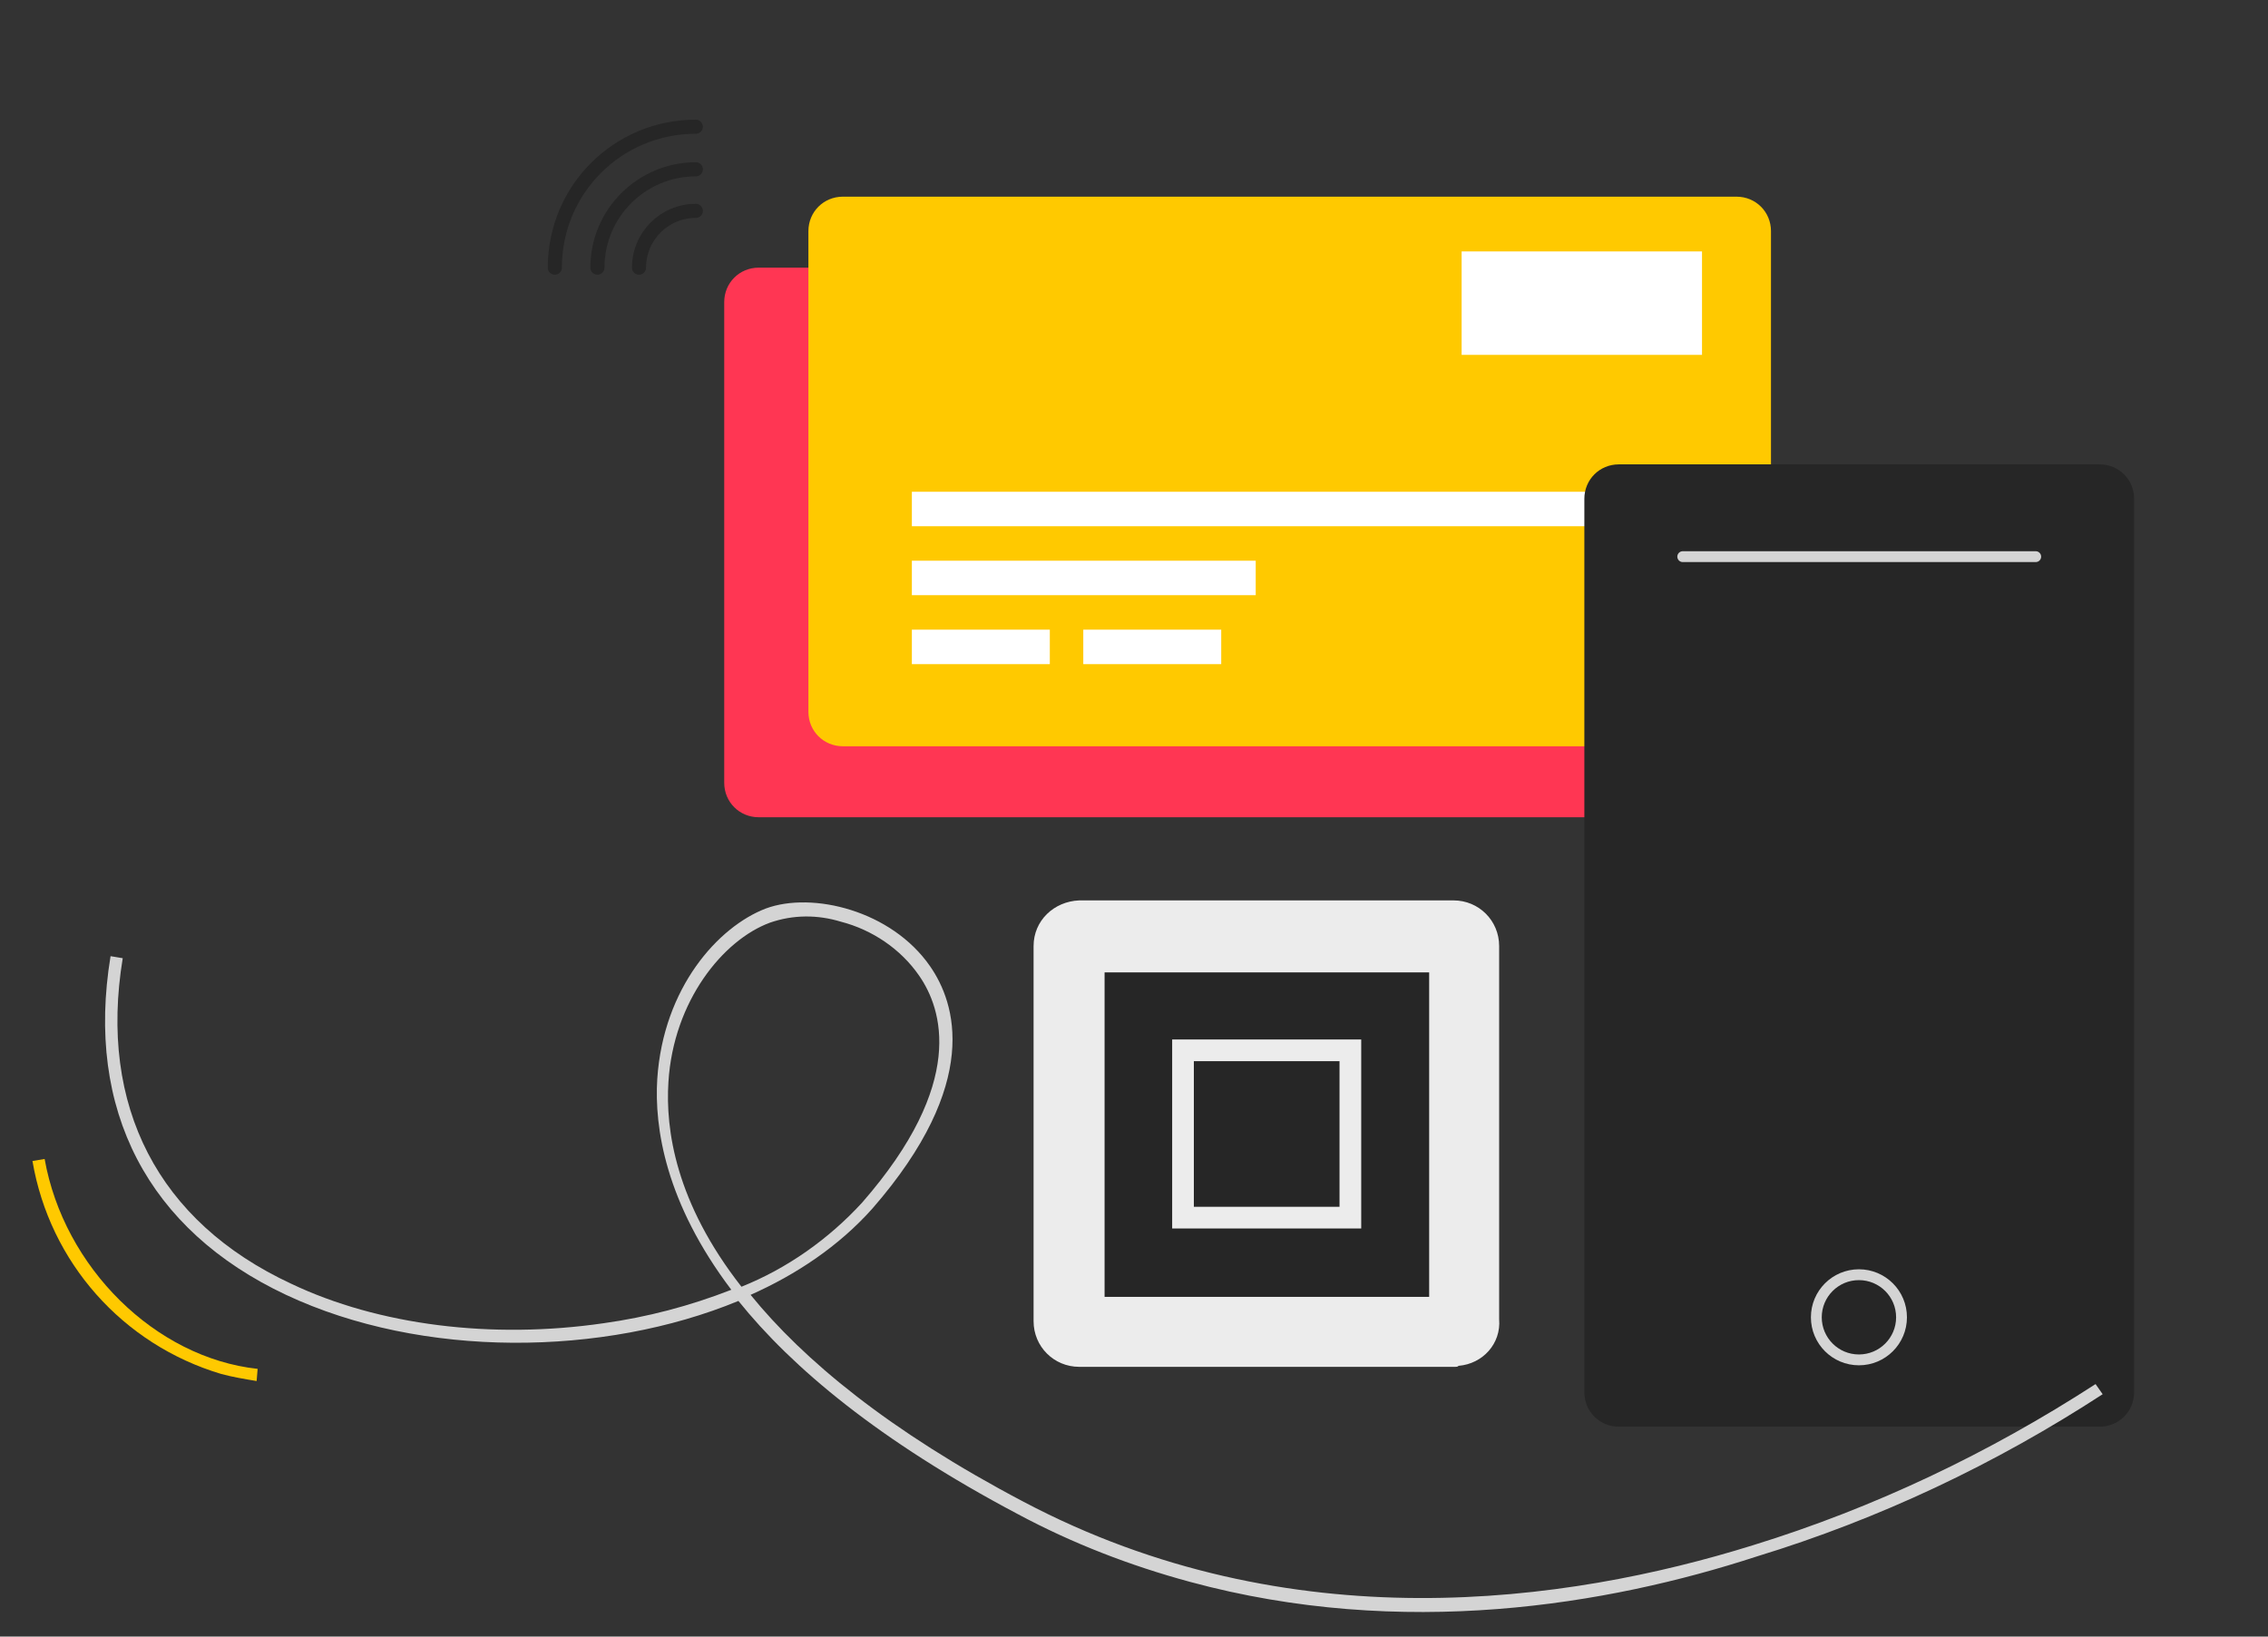 <?xml version="1.0" encoding="utf-8"?>
<!-- Generator: Adobe Illustrator 25.3.1, SVG Export Plug-In . SVG Version: 6.00 Build 0)  -->
<svg version="1.1" id="Layer_1" xmlns="http://www.w3.org/2000/svg" xmlns:xlink="http://www.w3.org/1999/xlink" x="0px" y="0px"
	 viewBox="0 0 223.6 161.4" style="enable-background:new 0 0 223.6 161.4;" xml:space="preserve">
<rect x="0" y="0" width="223.6" height="161.4" fill="#333333" stroke="none"/>
<style type="text/css">
	.st0{fill:#FF3653;}
	.st1{fill:#FFFFFF;}
	.st2{fill:#FFC900;}
	.st3{fill:#262626;}
	.st4{fill:none;stroke:#D4D4D4;stroke-width:1.069;stroke-linecap:round;}
	.st5{fill:none;}
	.st6{fill:none;stroke:#D4D4D4;stroke-width:1.069;}
	.st7{fill:#ECECEC;}
	.st8{fill:none;stroke:#ECECEC;stroke-width:2.139;}
	.st9{fill:#D4D4D4;}
	.st10{fill:none;stroke:#262626;stroke-width:1.39;stroke-linecap:round;}
</style>
<g id="Group_826" transform="translate(-406 -1729.751)">
	<g id="Group_298" transform="translate(0 24.447)">
		<g id="Group_1086" transform="translate(0 -146)">
			<g id="Group_1080">
				<g id="Group_1085">
					<path id="Rectangle_1325" class="st0" d="M480.8,1877.7h88.1c1.9,0,3.4,1.5,3.4,3.4v47.4c0,1.9-1.5,3.4-3.4,3.4h-88.1
						c-1.9,0-3.4-1.5-3.4-3.4v-47.4C477.4,1879.2,478.9,1877.7,480.8,1877.7z"/>
					<rect id="Rectangle_1326" x="541.7" y="1883.1" class="st1" width="23.7" height="10.2"/>
					<g id="Group_1079">
						<rect id="Rectangle_1328" x="487.5" y="1906.8" class="st1" width="71.2" height="3.4"/>
						<rect id="Rectangle_1329" x="487.5" y="1913.6" class="st1" width="33.9" height="3.4"/>
						<rect id="Rectangle_1330" x="487.5" y="1920.3" class="st1" width="13.6" height="3.4"/>
						<rect id="Rectangle_1331" x="504.5" y="1920.3" class="st1" width="13.6" height="3.4"/>
					</g>
				</g>
			</g>
			<g id="Group_1088">
				<g id="Group_1085-2">
					<path id="Rectangle_1325-2" class="st2" d="M489.1,1870.7h88.1c1.9,0,3.4,1.5,3.4,3.4v47.4c0,1.9-1.5,3.4-3.4,3.4h-88.1
						c-1.9,0-3.4-1.5-3.4-3.4v-47.4C485.7,1872.2,487.2,1870.7,489.1,1870.7z"/>
					<rect id="Rectangle_1326-2" x="550.1" y="1876.1" class="st1" width="23.7" height="10.2"/>
					<g id="Group_1079-2">
						<rect id="Rectangle_1328-2" x="495.9" y="1899.8" class="st1" width="71.2" height="3.4"/>
						<rect id="Rectangle_1329-2" x="495.9" y="1906.6" class="st1" width="33.9" height="3.4"/>
						<rect id="Rectangle_1330-2" x="495.9" y="1913.4" class="st1" width="13.6" height="3.4"/>
						<rect id="Rectangle_1331-2" x="512.8" y="1913.4" class="st1" width="13.6" height="3.4"/>
					</g>
				</g>
			</g>
			<g id="Group_1087">
				<g id="Group_1083">
					<path id="Rectangle_1325-3" class="st3" d="M562.2,1988.6v-88.1c0-1.9,1.5-3.4,3.4-3.4H613c1.9,0,3.4,1.5,3.4,3.4v88.1
						c0,1.9-1.5,3.4-3.4,3.4h-47.4C563.7,1992,562.2,1990.5,562.2,1988.6z"/>
				</g>
				<path id="Vector_71" class="st4" d="M571.9,1906.2h34.8"/>
				<g id="Ellipse_26" transform="translate(543.87 1938.614)">
					<circle class="st5" cx="45.4" cy="42.6" r="4.9"/>
					<circle class="st6" cx="45.4" cy="42.6" r="4.2"/>
				</g>
			</g>
		</g>
		<rect id="Rectangle_1361" x="524" y="1808.9" class="st7" width="13.7" height="13.7"/>
		<g id="Group_1197" transform="translate(0 -146)">
			<g id="Group_1195">
				<path id="Vector_1_" class="st7" d="M549.5,1986.1h-37.1c-2.5,0-4.5-2-4.5-4.5v-37c0-2.5,2-4.4,4.5-4.5h36.9
					c2.5,0,4.5,2,4.5,4.5v36.8c0.2,2.4-1.6,4.4-4,4.6C549.7,1986.1,549.6,1986.1,549.5,1986.1z"/>
			</g>
			<rect id="Rectangle_1354" x="514.9" y="1947.2" class="st3" width="32" height="32"/>
			<g id="Rectangle_1362" transform="translate(497.432 1923.186)">
				<rect x="26.6" y="33.1" class="st3" width="13.7" height="13.7"/>
				<rect x="25.2" y="31.7" class="st8" width="16.5" height="16.5"/>
			</g>
		</g>
		<g id="Group_1193" transform="translate(0 -146)">
			<path id="Vector-2_1_" class="st9" d="M523.3,2007.3c-5.9-1.6-11.6-3.8-17-6.7c-13.6-7.2-22.2-14.4-27.5-21
				c-13.3,5.5-31.2,5.7-44.6-0.6c-13.6-6.4-19.8-18.2-17.3-33.4l1.2,0.2c-2.4,14.6,3.5,26,16.6,32.1c8.6,4.1,19.8,5.5,30.8,3.9
				c4.3-0.6,8.5-1.7,12.6-3.3c-6.5-8.6-7.6-16-7.3-20.8c0.6-9,6-15,10.7-16.8c4.6-1.7,12.4,0.2,16.2,5.7c2.5,3.6,5.1,11.5-5.7,23.9
				c-3.3,3.7-7.5,6.5-12,8.5c5.2,6.4,13.6,13.4,26.9,20.4c26.3,13.9,53.6,10,71.9,4.3c12-3.7,23.3-9.1,33.8-15.9l0.7,1
				c-10.6,6.9-22,12.3-34.1,16C564.5,2009.6,544.3,2013,523.3,2007.3z M488.9,1942.2c-2.3-0.7-4.7-0.7-7,0.1
				c-4.6,1.7-9.5,7.7-10,15.7c-0.3,4.7,0.7,11.9,7.2,20.2c4.5-1.8,8.6-4.7,11.9-8.3c10.3-11.8,7.9-19.1,5.6-22.4
				C494.8,1944.9,492,1943,488.9,1942.2z"/>
			<path id="Vector-3_1_" class="st2" d="M427.8,1986.8c-9.7-2.9-16.9-11-18.6-21l1.2-0.2c1.9,10.7,10.9,19.6,21,20.7l-0.1,1.2
				C430.1,1987.3,428.9,1987.1,427.8,1986.8z"/>
			<g id="Group_1192">
				<path id="Ellipse_30" class="st10" d="M469,1877.7c0-3.1,2.5-5.6,5.6-5.6l0,0"/>
				<path id="Ellipse_31" class="st10" d="M464.9,1877.7c0-5.4,4.4-9.7,9.7-9.7l0,0"/>
				<path id="Ellipse_32" class="st10" d="M460.7,1877.7c0-7.7,6.2-13.9,13.9-13.9"/>
			</g>
		</g>
	</g>
</g>
</svg>
